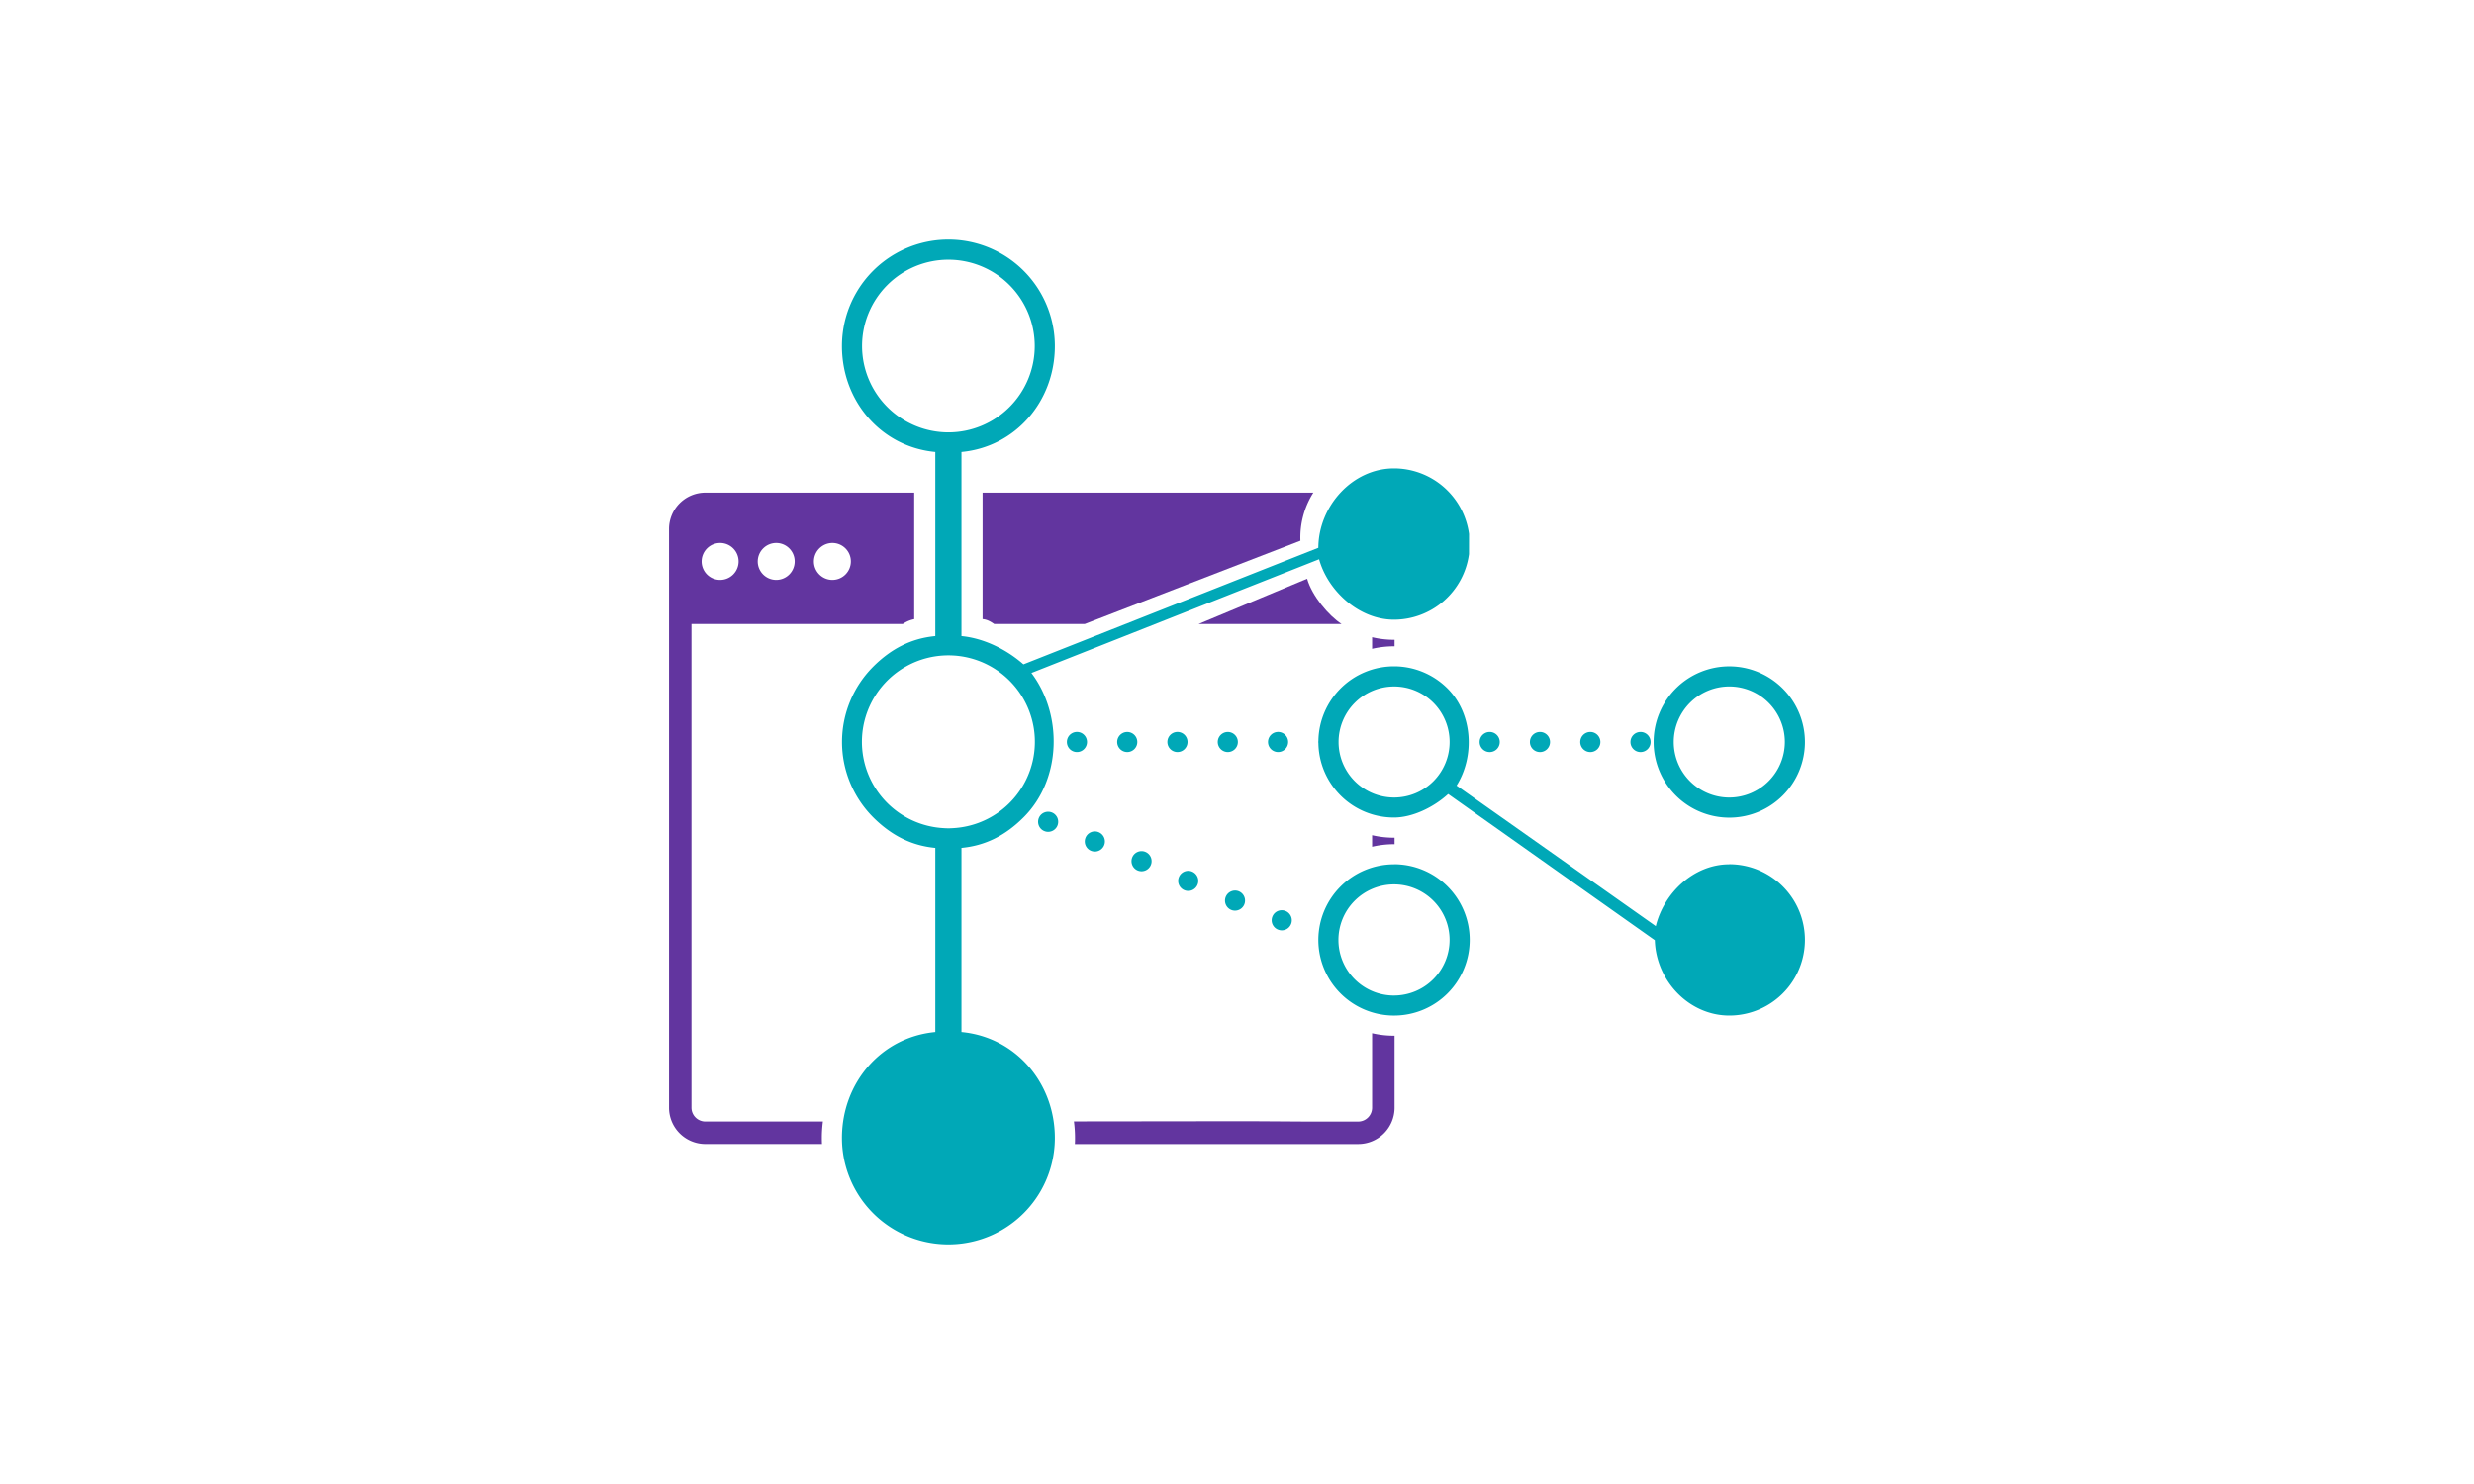 <svg id="Layer_2" data-name="Layer 2" xmlns="http://www.w3.org/2000/svg" viewBox="0 0 1600 960"><defs><style>.cls-1{fill:#00a8b7;}.cls-2{fill:#62359f;}</style></defs><path class="cls-1" d="M901.55,559.13A49,49,0,0,0,852.61,608v.09a48.94,48.94,0,1,0,48.94-49Zm0,84.88a35.94,35.94,0,1,1,35.93-35.94A36,36,0,0,1,901.55,644Z"/><path class="cls-1" d="M1118.39,559.13c-23,0-42.33,18.55-47.55,40L942,508.2c11.86-18.9,10.59-46.37-5.84-62.81a48.91,48.91,0,0,0-83.51,33.75,8.1,8.1,0,0,0-.06.86,8.29,8.29,0,0,0,.06.87,48.83,48.83,0,0,0,48.9,48c11.88,0,25.68-6.65,35-15.22l133.67,94.58c.83,26.51,22.34,48.73,48.16,48.73a48.94,48.94,0,0,0,0-97.88ZM927,505.41a35.92,35.92,0,1,1,0-50.82A36,36,0,0,1,927,505.41Z"/><path class="cls-1" d="M735.52,480a6.5,6.5,0,1,0-6.51,6.51A6.51,6.51,0,0,0,735.52,480Z"/><path class="cls-1" d="M696.5,473.49A6.51,6.51,0,1,0,703,480,6.5,6.5,0,0,0,696.5,473.49Z"/><path class="cls-1" d="M768,480a6.51,6.51,0,1,0-6.5,6.51A6.51,6.51,0,0,0,768,480Z"/><path class="cls-1" d="M800.56,480a6.5,6.5,0,1,0-6.51,6.51A6.51,6.51,0,0,0,800.56,480Z"/><path class="cls-1" d="M833.08,480a6.51,6.51,0,1,0-6.5,6.51A6.51,6.51,0,0,0,833.08,480Z"/><path class="cls-1" d="M1118.39,431.06A48.94,48.94,0,1,0,1167.33,480,49,49,0,0,0,1118.39,431.06Zm0,84.87A35.93,35.93,0,1,1,1154.32,480,36,36,0,0,1,1118.39,515.93Z"/><path class="cls-1" d="M1022,480a6.51,6.51,0,1,0,6.51-6.5A6.51,6.51,0,0,0,1022,480Z"/><path class="cls-1" d="M989.43,480a6.51,6.51,0,1,0,6.5-6.5A6.51,6.51,0,0,0,989.43,480Z"/><path class="cls-1" d="M956.91,480a6.51,6.51,0,1,0,6.51-6.5A6.51,6.51,0,0,0,956.91,480Z"/><path class="cls-1" d="M1054.47,480a6.51,6.51,0,1,0,6.5-6.5A6.51,6.51,0,0,0,1054.47,480Z"/><path class="cls-1" d="M950.05,345.42A49,49,0,0,0,901.55,303c-26.93,0-48.84,24.46-48.94,51.36L661.89,429.76c-11.24-9.92-26-16.95-40.09-18.27V292.39c34.93-3.28,60.4-32.77,60.4-68.54a68.85,68.85,0,0,0-137.7,0c0,35.77,25.47,65.26,60.39,68.54v119.1c-15.4,1.45-28.46,8.05-40.23,19.82a69,69,0,0,0,0,97.38c11.77,11.77,24.83,18.37,40.23,19.82v119.1c-34.92,3.28-60.39,32.77-60.39,68.54a68.85,68.85,0,0,0,137.7,0c0-35.77-25.47-65.26-60.4-68.54V548.51c15.41-1.45,28.46-8,40.24-19.82,24.53-24.54,25.34-66.4,5-93.35l186.05-73.56c5.74,20.64,26,39.09,48.44,39.09a49,49,0,0,0,48.5-42.44M557.51,223.85a55.84,55.84,0,1,1,55.84,55.85A55.9,55.9,0,0,1,557.51,223.85Zm55.84,312c-2.08,0-5.21-.28-5.21-.28a55.93,55.93,0,1,1,10.42,0S615.43,535.85,613.35,535.85Z"/><path class="cls-1" d="M831.43,589.34a6.5,6.5,0,1,0-5,12,6.43,6.43,0,0,0,2.52.52,6.51,6.51,0,0,0,2.53-12.5Z"/><path class="cls-1" d="M771,563.85a6.51,6.51,0,0,0-5.06,12,6.61,6.61,0,0,0,2.53.51,6.51,6.51,0,0,0,2.53-12.5Z"/><path class="cls-1" d="M710.6,538.37a6.51,6.51,0,0,0-5.06,12,6.68,6.68,0,0,0,2.53.51,6.51,6.51,0,0,0,2.53-12.5Z"/><path class="cls-1" d="M801.22,576.59a6.51,6.51,0,0,0-5.05,12,6.44,6.44,0,0,0,2.53.52,6.51,6.51,0,0,0,2.52-12.51Z"/><path class="cls-1" d="M740.81,551.11a6.51,6.51,0,1,0-5.06,12,6.68,6.68,0,0,0,2.53.51,6.51,6.51,0,0,0,2.53-12.5Z"/><path class="cls-1" d="M683.87,529.13a6,6,0,0,0-.6-1.12,6.43,6.43,0,0,0-1.8-1.8,6.64,6.64,0,0,0-1.12-.59,5.91,5.91,0,0,0-1.22-.37,6.39,6.39,0,0,0-2.54,0,5.82,5.82,0,0,0-1.21.37,6.37,6.37,0,0,0-1.13.59,6.43,6.43,0,0,0-1.8,1.8,6.64,6.64,0,0,0-.59,1.12,5.73,5.73,0,0,0-.37,1.22,6.51,6.51,0,0,0,.37,3.76,6.64,6.64,0,0,0,.59,1.12,6.47,6.47,0,0,0,2.93,2.4,7.35,7.35,0,0,0,1.21.37,6.83,6.83,0,0,0,1.27.12,6.75,6.75,0,0,0,1.27-.12,7.46,7.46,0,0,0,1.22-.37,6.69,6.69,0,0,0,1.12-.6,6.43,6.43,0,0,0,1.8-1.8,6,6,0,0,0,.6-1.12,6.64,6.64,0,0,0,.37-3.76A6.37,6.37,0,0,0,683.87,529.13Z"/><path class="cls-2" d="M432.67,342.19V716.55a23.52,23.52,0,0,0,23.5,23.5h75.41q-.09-1.93-.09-3.9a83.47,83.47,0,0,1,.69-10.63h-76a9,9,0,0,1-9-9V403.68H583.83a19.76,19.76,0,0,1,7.41-3.15V318.68H456.17A23.53,23.53,0,0,0,432.67,342.19Zm105.7,9.05a11.95,11.95,0,1,1-12,11.95A12,12,0,0,1,538.37,351.24Zm-36.33,0a11.95,11.95,0,1,1-12,11.95A12,12,0,0,1,502,351.24Zm-36.34,0a11.95,11.95,0,1,1-11.94,11.95A12,12,0,0,1,465.7,351.24Z"/><path class="cls-2" d="M775.11,403.68h92.51c-8.36-5.49-19-18-22.27-29.29Z"/><path class="cls-2" d="M887.37,540.3v7.47a62,62,0,0,1,14.18-1.64h.35v-4.21h-.35A62.48,62.48,0,0,1,887.37,540.3Z"/><path class="cls-2" d="M901.55,413.87a61.2,61.2,0,0,1-14.18-1.66v7.51a62.44,62.44,0,0,1,14.53-1.63v-4.22Z"/><path class="cls-2" d="M887.37,668.38v48.17a9,9,0,0,1-9,9H845.11l-31.52-.2H777.53l-83,.1a81.48,81.48,0,0,1,.71,10.73c0,1.31,0,2.61-.1,3.9H878.39a23.53,23.53,0,0,0,23.51-23.5V670h-.35A62,62,0,0,1,887.37,668.38Z"/><path class="cls-2" d="M841,349.79a54.36,54.36,0,0,1,8.38-31.11H635.46v81.83c3.1.23,5.57,1.84,7.53,3.17H701.5Z"/></svg>